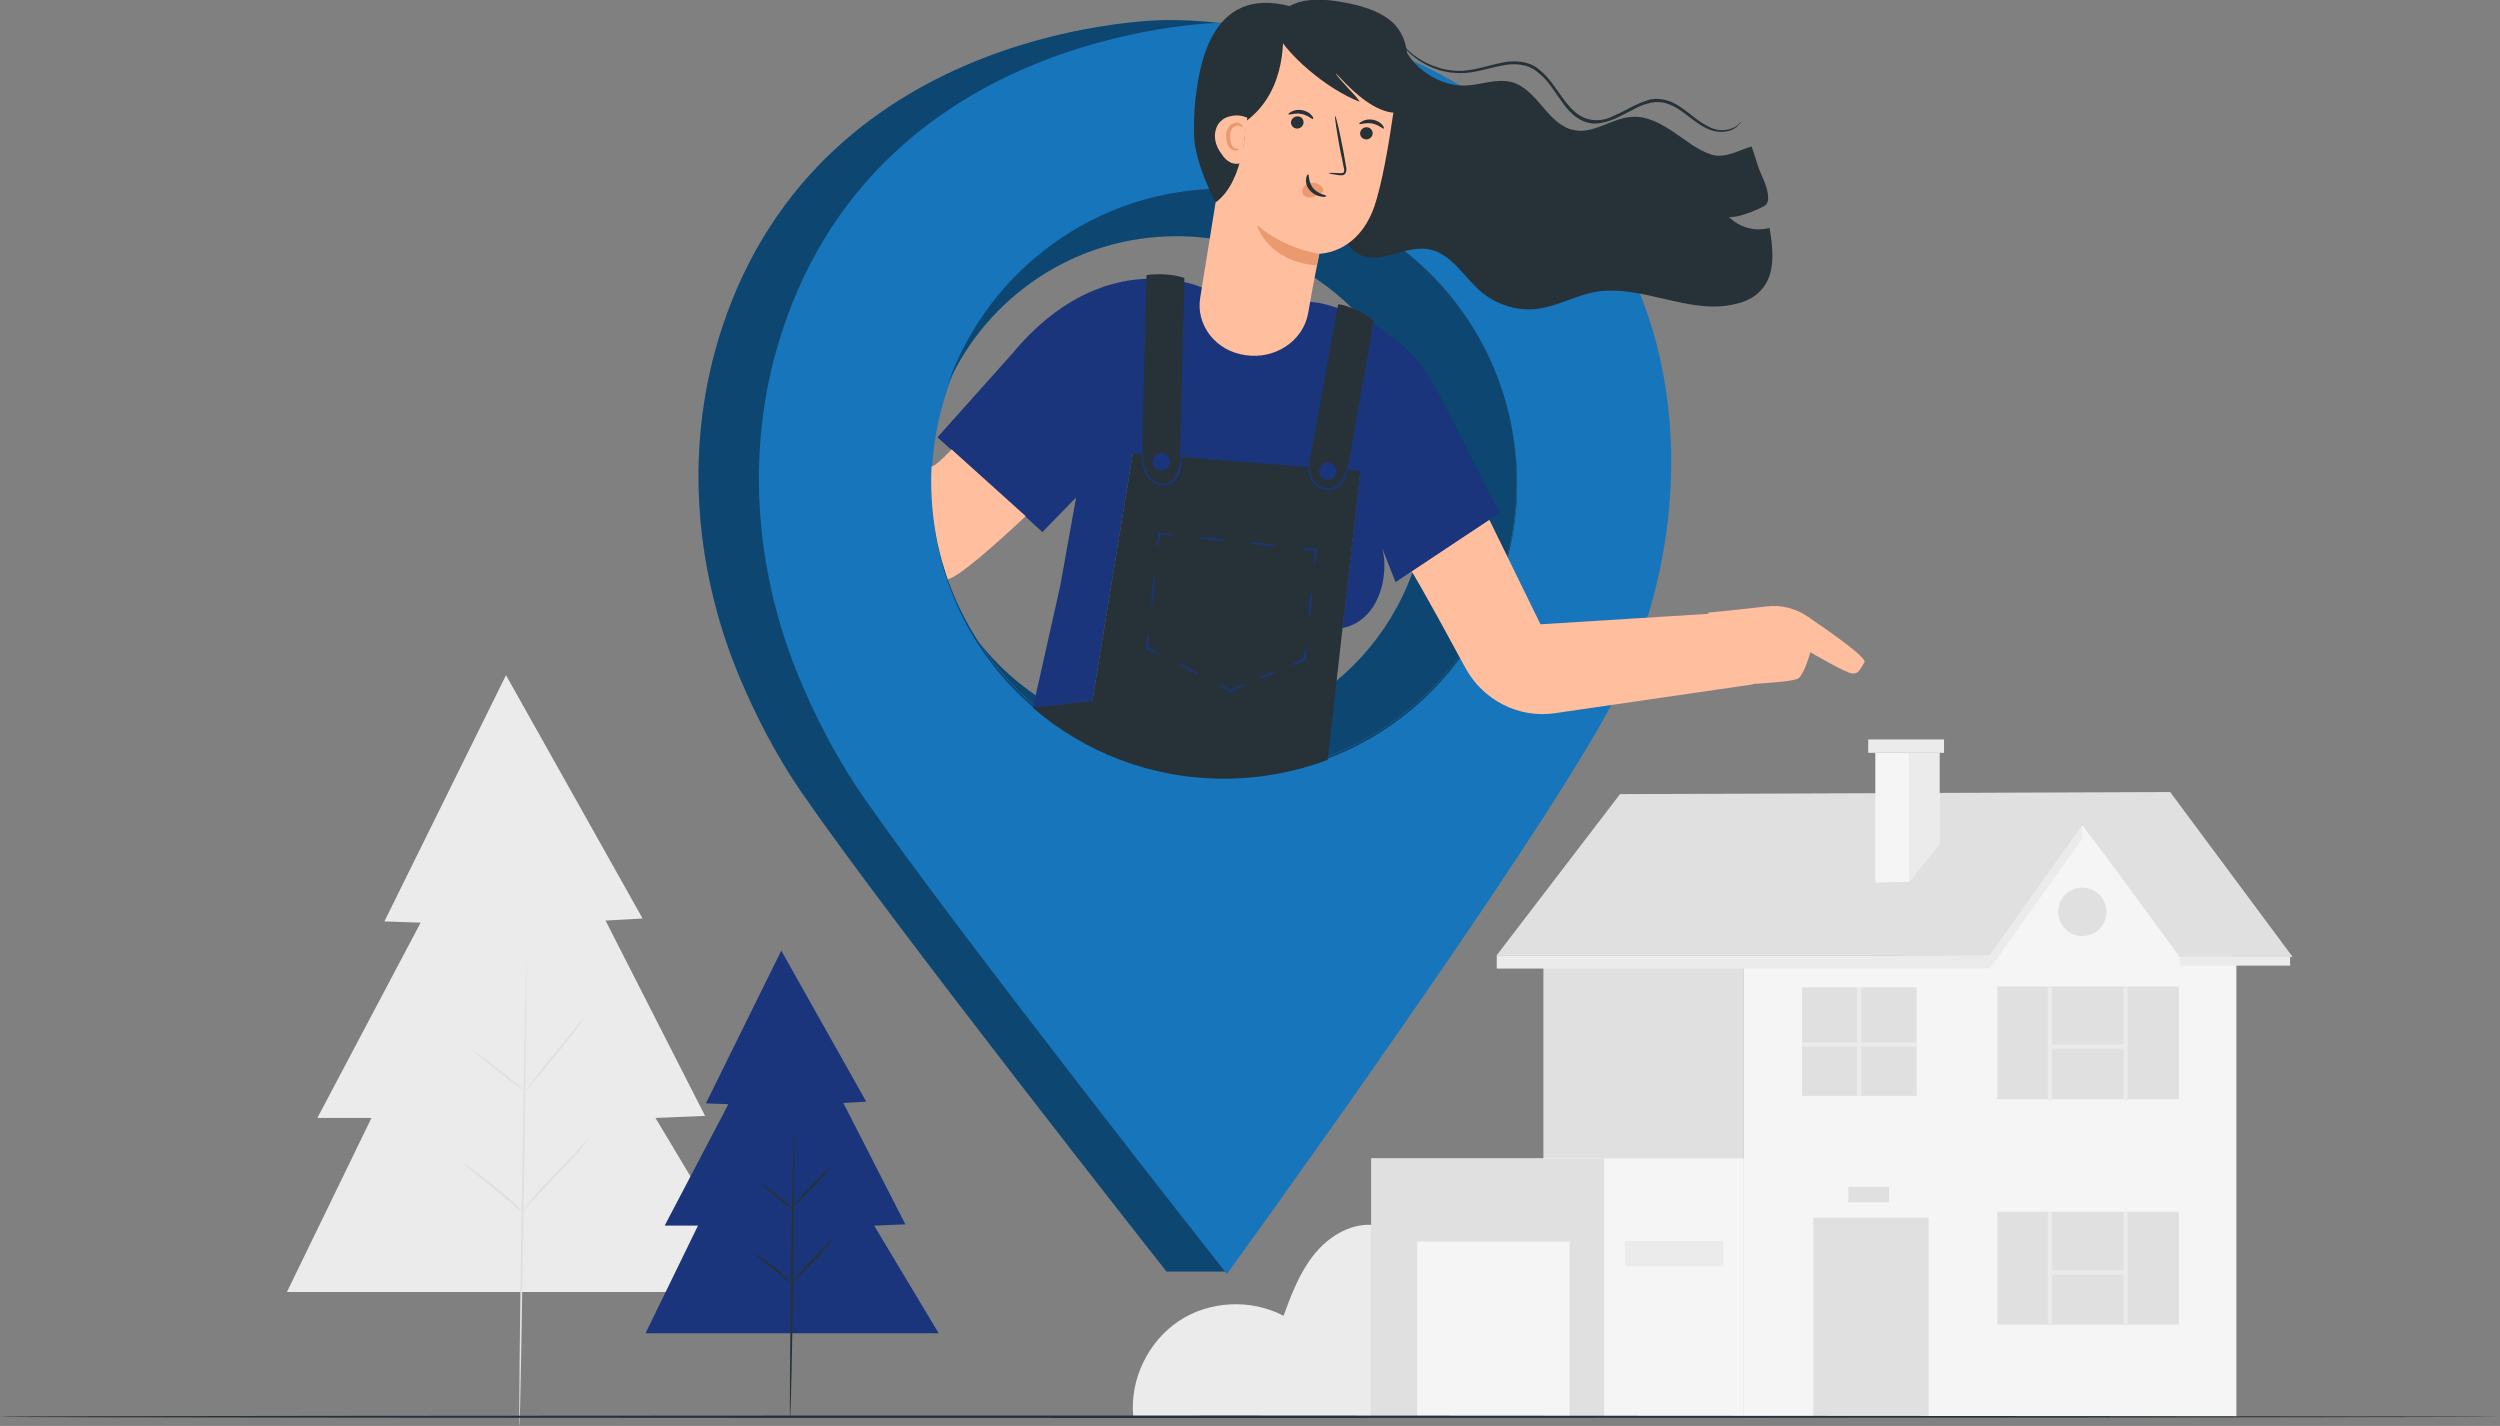 <svg width="405" height="231" viewBox="0 0 405 231" fill="none" xmlns="http://www.w3.org/2000/svg">
<rect x="0" y="0" width="405" height="231" fill="#808080" stroke="none"/>
<g clip-path="url(#clip0)">
<path d="M183.576 229.377C183.036 223.428 186.004 217.344 190.93 214.032C195.855 210.719 202.669 210.381 207.931 213.153C209.213 209.705 210.495 206.257 212.789 203.35C215.082 200.443 218.456 198.28 222.166 198.415V229.445H183.576V229.377Z" fill="#EBEBEB"/>
<path d="M81.972 109.382L62.272 149.268L68.141 149.471L51.409 181.109H60.18L46.484 209.299H123.059L106.192 181.109L114.221 180.771L98.096 149.132L104.101 148.794L81.972 109.382Z" fill="#EBEBEB"/>
<path d="M85.278 155.623C85.345 155.623 85.21 172.523 84.873 193.345C84.535 214.167 84.266 231.068 84.131 231.068C84.063 231.068 84.198 214.167 84.535 193.345C84.873 172.523 85.21 155.623 85.278 155.623Z" fill="#E0E0E0"/>
<path d="M94.655 164.884C94.723 164.884 94.183 165.627 93.373 166.709C92.564 167.791 91.349 169.346 90 170.968C88.718 172.591 87.504 174.01 86.559 175.159C85.682 176.241 85.142 176.85 85.075 176.85C85.008 176.85 85.547 176.106 86.357 175.024C87.166 173.943 88.381 172.388 89.73 170.765C91.012 169.21 92.227 167.723 93.171 166.574C94.048 165.56 94.655 164.884 94.655 164.884Z" fill="#E0E0E0"/>
<path d="M85.143 176.85C85.075 176.917 83.119 175.498 80.825 173.672C78.531 171.847 76.642 170.292 76.709 170.224C76.777 170.157 78.733 171.577 81.027 173.402C83.321 175.227 85.143 176.782 85.143 176.85Z" fill="#E0E0E0"/>
<path d="M84.603 196.387C84.535 196.455 83.996 195.982 83.186 195.238C82.309 194.494 81.094 193.48 79.813 192.399C78.463 191.317 77.249 190.37 76.372 189.627C75.495 188.951 74.955 188.478 74.955 188.478C74.955 188.41 75.562 188.816 76.507 189.424C77.451 190.1 78.733 191.046 80.082 192.128C81.432 193.21 82.579 194.291 83.456 195.035C84.13 195.846 84.603 196.387 84.603 196.387Z" fill="#E0E0E0"/>
<path d="M95.465 184.286C95.465 184.286 95.33 184.489 95.127 184.827C94.858 185.165 94.52 185.638 94.048 186.179C93.103 187.328 91.754 188.816 90.135 190.438C88.583 192.061 87.166 193.548 86.154 194.629C85.142 195.711 84.535 196.387 84.535 196.387C84.535 196.387 84.67 196.184 84.873 195.846C85.142 195.508 85.48 195.035 85.952 194.494C86.897 193.345 88.246 191.858 89.865 190.235C91.417 188.613 92.834 187.125 93.846 186.044C94.858 184.962 95.465 184.286 95.465 184.286Z" fill="#E0E0E0"/>
<path d="M242.474 154.744H322.422L337.332 133.516L352.984 155.352L371.402 155.014L351.567 128.311L262.444 128.649L242.474 154.744Z" fill="#E0E0E0"/>
<path d="M282.414 155.014V229.513H362.294V155.014H353.119L337.332 133.517L322.354 154.744L282.414 155.014Z" fill="#F5F5F5"/>
<path d="M312.437 197.266H293.749V229.58H312.437V197.266Z" fill="#E0E0E0"/>
<path d="M352.984 196.32H323.568V214.573H352.984V196.32Z" fill="#E0E0E0"/>
<path d="M332.406 196.32H331.731V214.775H332.406V196.32Z" fill="#EBEBEB"/>
<path d="M344.685 196.32H344.011V214.775H344.685V196.32Z" fill="#EBEBEB"/>
<path d="M344.28 205.784H332.069V206.46H344.28V205.784Z" fill="#EBEBEB"/>
<path d="M352.984 159.814H323.568V178.067H352.984V159.814Z" fill="#E0E0E0"/>
<path d="M332.406 159.814H331.731V178.27H332.406V159.814Z" fill="#EBEBEB"/>
<path d="M344.685 159.814H344.011V178.27H344.685V159.814Z" fill="#EBEBEB"/>
<path d="M344.28 169.211H332.069V169.887H344.28V169.211Z" fill="#EBEBEB"/>
<path d="M310.479 159.949H291.926V177.526H310.479V159.949Z" fill="#E0E0E0"/>
<path d="M282.414 155.014H250.03V229.513H282.414V155.014Z" fill="#E0E0E0"/>
<path d="M301.507 159.949H300.832V177.526H301.507V159.949Z" fill="#EBEBEB"/>
<path d="M310.479 168.873H291.926V169.549H310.479V168.873Z" fill="#EBEBEB"/>
<path d="M337.331 151.634C339.493 151.634 341.245 149.878 341.245 147.713C341.245 145.547 339.493 143.792 337.331 143.792C335.17 143.792 333.418 145.547 333.418 147.713C333.418 149.878 335.17 151.634 337.331 151.634Z" fill="#E0E0E0"/>
<path d="M309.266 142.845L314.191 136.761V121.956H303.801V142.981L309.266 142.845Z" fill="#F5F5F5"/>
<path d="M309.266 142.845V121.956H314.191V136.761L309.266 142.845Z" fill="#EBEBEB"/>
<path d="M314.933 119.793H302.654V121.956H314.933V119.793Z" fill="#EBEBEB"/>
<path d="M282.481 187.667H222.167V229.58H282.481V187.667Z" fill="#F5F5F5"/>
<path d="M259.88 187.667H222.167V229.58H259.88V187.667Z" fill="#E0E0E0"/>
<path d="M254.281 201.12H229.588V229.445H254.281V201.12Z" fill="#F5F5F5"/>
<path d="M279.175 201.052H263.253V205.108H279.175V201.052Z" fill="#EBEBEB"/>
<path d="M242.474 154.744V156.907H322.354V154.744H242.474Z" fill="#EBEBEB"/>
<path d="M322.354 156.907L337.332 135.883V133.517L322.421 154.744L322.354 156.907Z" fill="#EBEBEB"/>
<path d="M370.997 155.014H353.119V156.434H370.997V155.014Z" fill="#EBEBEB"/>
<path d="M306.027 192.264H299.416V194.765H306.027V192.264Z" fill="#E0E0E0"/>
<path d="M405 229.513C405 229.58 314.325 229.716 202.466 229.716C90.675 229.716 0 229.648 0 229.513C0 229.378 90.675 229.31 202.534 229.31C314.325 229.378 405 229.445 405 229.513Z" fill="#263238"/>
<path d="M248.343 33.464C233.433 12.845 211.642 3.245 188.973 3.245C188.973 3.245 133.448 3.245 116.986 53.069C110.914 71.457 112.264 91.332 119.618 109.247C122.181 115.399 125.555 122.159 130.007 128.581C144.31 149.336 188.973 205.987 188.973 205.987H198.688C211.169 188.681 242.474 131.083 251.919 112.627C263.658 89.439 265.48 57.125 248.343 33.464ZM198.283 125.607C172.106 125.607 150.854 104.312 150.854 78.082C150.854 51.852 172.106 30.557 198.283 30.557C224.46 30.557 245.712 51.852 245.712 78.082C245.712 104.312 224.46 125.607 198.283 125.607Z" fill="#1675BB"/>
<path opacity="0.4" d="M248.343 33.464C233.433 12.845 211.642 3.245 188.973 3.245C188.973 3.245 133.448 3.245 116.986 53.069C110.914 71.457 112.264 91.332 119.618 109.247C122.181 115.399 125.555 122.159 130.007 128.581C144.31 149.336 188.973 205.987 188.973 205.987H198.688C211.169 188.681 242.474 131.083 251.919 112.627C263.658 89.439 265.48 57.125 248.343 33.464ZM198.283 125.607C172.106 125.607 150.854 104.312 150.854 78.082C150.854 51.852 172.106 30.557 198.283 30.557C224.46 30.557 245.712 51.852 245.712 78.082C245.712 104.312 224.46 125.607 198.283 125.607Z" fill="black"/>
<path d="M258.126 33.87C243.216 13.251 221.424 3.651 198.756 3.651C198.756 3.651 143.231 3.651 126.769 53.474C120.697 71.862 122.046 91.738 129.4 109.653C131.964 115.805 135.337 122.565 139.79 128.987C154.093 149.741 198.756 206.393 198.756 206.393C198.756 206.393 250.3 135.342 261.634 113.033C273.441 89.777 275.262 57.463 258.126 33.87ZM198.351 125.945C172.039 126.013 150.855 104.92 150.922 78.42C150.989 52.19 172.174 30.895 198.351 30.895C224.528 30.895 245.78 52.19 245.78 78.42C245.712 104.785 224.46 125.945 198.351 125.945Z" fill="#1675BB"/>
<path d="M198.283 30.557C177.638 30.557 160.097 43.739 153.553 62.195C159.962 48.066 174.13 38.263 190.592 38.263C213.058 38.263 231.206 56.516 231.206 78.96C231.206 101.472 212.991 119.658 190.592 119.658C177.571 119.658 165.967 113.506 158.545 103.974C166.979 116.953 181.619 125.607 198.283 125.607C224.46 125.607 245.712 104.312 245.712 78.082C245.712 51.784 224.46 30.557 198.283 30.557Z" fill="#1675BB"/>
<path opacity="0.4" d="M198.283 30.557C177.638 30.557 160.097 43.739 153.553 62.195C159.962 48.066 174.13 38.263 190.592 38.263C213.058 38.263 231.206 56.516 231.206 78.96C231.206 101.472 212.991 119.658 190.592 119.658C177.571 119.658 165.967 113.506 158.545 103.974C166.979 116.953 181.619 125.607 198.283 125.607C224.46 125.607 245.712 104.312 245.712 78.082C245.712 51.784 224.46 30.557 198.283 30.557Z" fill="black"/>
<path d="M292.803 99.85C290.914 98.566 288.553 97.957 286.259 98.228C282.346 98.701 276.747 99.242 276.747 99.242V99.444L249.558 101.134L241.259 84.166L228.643 92.481C228.643 92.481 230.33 95.118 237.414 108.233C240.247 113.438 246.049 116.413 251.919 115.534L283.965 110.869V110.802C287.271 110.599 290.847 110.328 291.387 109.855C292.399 108.976 293.276 105.664 293.276 105.664C293.276 105.664 299.01 109.044 300.09 109.112C301.169 109.179 301.372 108.3 302.046 107.286C302.519 106.61 296.582 102.419 292.803 99.85Z" fill="#FFBE9D"/>
<path d="M242.946 83.084C242.946 83.084 237.684 72.876 232.826 63.276C226.889 51.446 213.733 49.079 213.733 49.079L194.708 46.578C194.708 46.578 178.853 39.344 164.011 57.259L151.867 70.848L154.43 73.146L166.507 84.03L168.868 86.194L174.333 80.582L171.769 94.847L167.316 114.722L176.964 113.573L183.508 73.484L220.345 76.459L217.444 101.742C218.051 101.675 222.504 100.796 223.921 94.712C224.46 92.345 224.325 90.317 223.921 88.83L226.08 94.306L242.946 83.084Z" fill="#1A357B"/>
<path d="M183.508 73.416L176.964 113.505L167.316 114.654C175.615 121.82 186.409 126.147 198.283 126.147C204.22 126.147 209.82 125.065 215.083 123.105L217.511 101.607L220.412 76.323L183.508 73.416Z" fill="#263238"/>
<path d="M185.735 44.55L184.925 77.067L191.065 78.014L191.874 45.023C191.874 45.091 189.715 44.077 185.735 44.55Z" fill="#263238"/>
<path d="M211.709 77.27L216.769 49.35C217.039 49.012 221.222 50.567 222.504 51.987L217.983 77.946L211.709 77.27Z" fill="#263238"/>
<path d="M191.267 73.281C191.267 73.281 191.335 73.484 191.335 73.822C191.335 74.16 191.402 74.701 191.335 75.377C191.267 76.053 191.132 76.864 190.593 77.54C190.323 77.878 189.985 78.216 189.513 78.419C189.041 78.622 188.501 78.689 188.029 78.622C187.017 78.419 186.207 77.743 185.735 76.999C185.263 76.256 185.128 75.445 185.06 74.769C184.993 74.093 185.06 73.619 185.06 73.214C185.128 72.876 185.128 72.673 185.128 72.673C185.195 72.673 185.128 73.484 185.263 74.769C185.33 75.377 185.533 76.121 185.937 76.864C186.342 77.54 187.152 78.149 188.029 78.352C188.973 78.554 189.783 78.081 190.255 77.405C190.727 76.729 190.93 75.985 191.065 75.377C191.267 74.093 191.2 73.281 191.267 73.281Z" fill="#1A357B"/>
<path d="M187.624 76.121C186.882 75.85 186.545 75.039 186.814 74.295C187.084 73.552 187.894 73.214 188.636 73.484C189.378 73.754 189.716 74.566 189.446 75.309C189.176 76.053 188.366 76.459 187.624 76.121Z" fill="#1A357B"/>
<path d="M216.5 76.323C216.5 77.135 215.892 77.743 215.083 77.743C214.341 77.743 213.666 77.135 213.666 76.323C213.666 75.58 214.273 74.904 215.083 74.904C215.892 74.904 216.5 75.58 216.5 76.323Z" fill="#1A357B"/>
<path d="M218.388 75.377C218.388 75.377 218.388 76.053 218.051 77C217.916 77.473 217.646 78.081 217.106 78.622C216.634 79.163 215.825 79.501 214.947 79.433C214.138 79.366 213.396 78.96 212.923 78.419C212.451 77.879 212.249 77.27 212.114 76.729C212.046 76.189 212.046 75.783 212.046 75.513C212.114 75.242 212.114 75.039 212.181 75.107C212.249 75.107 212.114 75.783 212.316 76.729C212.451 77.203 212.654 77.743 213.126 78.217C213.531 78.69 214.205 79.028 214.947 79.096C215.69 79.163 216.364 78.893 216.836 78.419C217.309 77.946 217.579 77.405 217.781 77C218.186 75.986 218.321 75.31 218.388 75.377Z" fill="#1A357B"/>
<path d="M187.557 88.695C187.489 88.695 187.489 88.424 187.489 88.019C187.489 87.816 187.489 87.546 187.557 87.275C187.557 87.14 187.557 87.005 187.624 86.87V86.667V86.532V86.464C187.422 86.599 187.894 86.261 187.827 86.261C189.108 86.396 190.188 86.599 190.12 86.667C190.12 86.734 189.041 86.734 187.759 86.599C187.692 86.667 188.096 86.261 187.962 86.396V86.464V86.599V86.802C187.962 86.937 187.894 87.073 187.894 87.275C187.827 87.546 187.827 87.816 187.759 88.019C187.692 88.424 187.624 88.695 187.557 88.695Z" fill="#1A357B"/>
<path d="M186.545 98.024C186.477 98.024 186.477 96.942 186.612 95.658C186.747 94.373 186.95 93.359 187.017 93.359C187.085 93.359 187.085 94.441 186.95 95.725C186.882 97.01 186.68 98.024 186.545 98.024Z" fill="#1A357B"/>
<path d="M187.961 106.069C187.894 106.137 186.949 105.731 185.735 105.19C185.735 105.258 185.533 104.852 185.667 104.987V104.92V104.785V104.582C185.667 104.447 185.735 104.311 185.735 104.109C185.802 103.838 185.802 103.568 185.87 103.365C185.937 102.959 186.005 102.689 186.072 102.689C186.14 102.689 186.14 102.959 186.14 103.365C186.14 103.568 186.14 103.838 186.072 104.109C186.072 104.244 186.072 104.379 186.005 104.582V104.785V104.92V104.987C186.072 105.123 185.87 104.785 185.937 104.785C187.084 105.461 187.961 106.002 187.961 106.069Z" fill="#1A357B"/>
<path d="M194.168 109.179C194.101 109.246 193.359 108.976 192.549 108.57C191.672 108.164 190.997 107.691 191.065 107.624C191.132 107.556 191.807 107.826 192.684 108.232C193.561 108.705 194.236 109.111 194.168 109.179Z" fill="#1A357B"/>
<path d="M201.589 110.936C201.657 111.004 200.645 111.477 199.498 112.018C199.228 112.018 199.43 112.018 199.363 112.018H199.296L199.161 111.95L198.958 111.815C198.823 111.747 198.688 111.68 198.553 111.612C198.284 111.477 198.081 111.342 197.879 111.274C197.541 111.071 197.272 110.869 197.339 110.869C197.339 110.801 197.609 110.936 198.014 111.071C198.216 111.139 198.418 111.274 198.688 111.342C198.823 111.409 198.958 111.477 199.093 111.545L199.296 111.68L199.43 111.747H199.498C199.43 111.747 199.633 111.747 199.363 111.747C200.577 111.139 201.589 110.801 201.589 110.936Z" fill="#1A357B"/>
<path d="M206.649 108.84C206.717 108.908 206.177 109.246 205.435 109.517C204.76 109.787 204.153 109.922 204.086 109.855C204.018 109.787 204.558 109.449 205.3 109.178C205.975 108.908 206.582 108.773 206.649 108.84Z" fill="#1A357B"/>
<path d="M211.574 104.582C211.642 104.582 211.642 105.663 211.507 106.948C211.304 107.218 211.439 107.015 211.372 107.083H211.304L211.169 107.15L210.967 107.218C210.832 107.286 210.697 107.353 210.562 107.353C210.292 107.421 210.09 107.556 209.82 107.624C209.415 107.759 209.146 107.826 209.146 107.759C209.146 107.691 209.348 107.556 209.753 107.353C209.955 107.286 210.157 107.15 210.427 107.015C210.562 106.948 210.697 106.88 210.832 106.812L211.035 106.745L211.169 106.677H211.237C211.169 106.745 211.372 106.542 211.102 106.812C211.304 105.663 211.507 104.582 211.574 104.582Z" fill="#1A357B"/>
<path d="M212.519 95.861C212.586 95.861 212.586 96.875 212.452 98.092C212.317 99.309 212.114 100.255 212.047 100.255C211.979 100.255 211.979 99.241 212.114 98.024C212.182 96.807 212.384 95.861 212.519 95.861Z" fill="#1A357B"/>
<path d="M210.832 88.83C210.832 88.762 211.911 88.762 213.193 88.898C213.531 89.303 213.261 89.033 213.328 89.1V89.168V89.303V89.506C213.328 89.641 213.261 89.776 213.261 89.979C213.193 90.25 213.193 90.52 213.126 90.723C213.058 91.129 212.991 91.399 212.923 91.399C212.856 91.399 212.856 91.129 212.856 90.723C212.856 90.52 212.856 90.25 212.923 89.979C212.923 89.844 212.923 89.709 212.991 89.506V89.303V89.168V89.1C213.058 89.168 212.856 88.898 213.126 89.303C211.844 89.168 210.832 88.965 210.832 88.83Z" fill="#1A357B"/>
<path d="M202.534 87.951C202.534 87.883 203.479 87.883 204.626 88.019C205.773 88.154 206.717 88.289 206.65 88.424C206.65 88.492 205.705 88.492 204.558 88.357C203.479 88.222 202.534 88.086 202.534 87.951Z" fill="#1A357B"/>
<path d="M194.303 87.072C194.303 87.005 195.248 87.005 196.395 87.14C197.542 87.275 198.486 87.41 198.419 87.546C198.419 87.613 197.474 87.613 196.327 87.478C195.18 87.343 194.236 87.14 194.303 87.072Z" fill="#1A357B"/>
<path d="M150.922 75.58C150.854 76.392 150.854 77.203 150.854 78.014C150.854 81.259 151.192 84.504 151.799 87.546V87.614C151.866 88.019 152.001 88.425 152.069 88.763C152.406 90.318 152.878 91.805 153.351 93.292C153.418 93.495 153.486 93.63 153.553 93.833C155.307 93.428 160.367 89.033 166.169 83.625L154.16 72.809C152.474 74.566 151.462 75.445 150.922 75.58Z" fill="#FFBE9D"/>
<path d="M226.889 5.408C227.294 10.073 232.624 13.994 237.279 13.859C239.843 13.791 242.474 12.642 244.97 13.318C249.153 14.535 250.772 20.349 255.09 21.092C258.261 21.701 261.229 19.064 264.468 18.929C266.829 18.794 269.055 20.011 271.079 21.363C273.103 22.715 274.925 24.27 277.151 25.013C279.378 25.757 281.469 24.405 283.763 23.729C284.303 25.148 284.708 26.974 285.45 28.529C286.192 30.083 287.069 32.788 285.787 33.396C285.787 33.396 282.211 35.289 280.12 35.154C281.739 36.844 284.37 37.587 286.664 36.911C287.271 40.359 287.676 44.415 285.315 46.984C284.303 48.133 282.819 48.877 281.267 49.215C273.778 51.175 265.885 45.903 258.261 47.322C255.157 47.931 252.256 49.621 249.085 50.026C245.982 50.432 242.744 49.486 240.247 47.525C237.211 45.091 235.187 40.968 231.342 40.359C229.655 40.089 227.901 40.562 226.282 41.035C224.595 41.508 222.909 41.981 221.222 41.576C219.535 41.238 217.983 39.751 218.051 38.06" fill="#263238"/>
<path d="M211.912 50.77C212.721 46.038 213.733 41.103 213.733 41.103C213.733 41.103 219.94 41.17 222.639 33.463C225.135 26.095 226.957 8.45 226.957 8.45C218.861 3.38 208.133 3.921 200.645 9.802L194.438 48.201C193.696 52.663 196.934 56.854 201.724 57.53C206.582 58.274 211.102 55.232 211.912 50.77Z" fill="#FFBE9D"/>
<path d="M222.369 21.7C222.302 22.241 221.762 22.647 221.222 22.579C220.683 22.512 220.278 22.038 220.345 21.497C220.413 20.957 220.952 20.551 221.492 20.619C222.032 20.686 222.437 21.16 222.369 21.7Z" fill="#263238"/>
<path d="M224.191 20.822C224.056 20.957 223.381 20.213 222.302 20.011C221.222 19.808 220.345 20.213 220.21 20.078C220.143 20.011 220.345 19.808 220.75 19.605C221.155 19.402 221.762 19.267 222.436 19.402C223.111 19.537 223.651 19.875 223.921 20.213C224.191 20.551 224.258 20.822 224.191 20.822Z" fill="#263238"/>
<path d="M211.17 19.942C211.102 20.483 210.562 20.889 210.023 20.821C209.483 20.754 209.078 20.281 209.146 19.74C209.213 19.199 209.753 18.793 210.292 18.861C210.832 18.861 211.237 19.402 211.17 19.942Z" fill="#263238"/>
<path d="M212.721 19.267C212.586 19.402 211.912 18.658 210.832 18.455C209.753 18.253 208.876 18.658 208.741 18.523C208.673 18.455 208.876 18.253 209.281 18.05C209.685 17.847 210.293 17.712 210.967 17.847C211.642 17.982 212.182 18.32 212.451 18.658C212.721 18.929 212.789 19.199 212.721 19.267Z" fill="#263238"/>
<path d="M215.285 28.055C215.285 27.988 215.96 27.988 217.107 28.055C217.377 28.055 217.646 28.055 217.714 27.852C217.781 27.649 217.781 27.311 217.646 26.973C217.512 26.23 217.377 25.486 217.174 24.675C216.567 21.43 216.162 18.794 216.297 18.794C216.432 18.794 217.039 21.362 217.646 24.607C217.781 25.419 217.916 26.162 218.051 26.906C218.119 27.244 218.186 27.649 217.984 28.055C217.849 28.258 217.646 28.393 217.444 28.393C217.242 28.393 217.107 28.393 216.972 28.393C215.96 28.258 215.285 28.123 215.285 28.055Z" fill="#263238"/>
<path d="M213.733 41.103C213.733 41.103 208.336 40.494 203.613 36.438C203.613 36.438 205.232 42.319 213.261 42.995L213.733 41.103Z" fill="#EB996E"/>
<path d="M214.341 30.624C214.071 30.015 213.396 29.61 212.722 29.61C212.249 29.61 211.71 29.745 211.372 30.083C211.035 30.421 210.832 30.962 211.035 31.367C211.237 31.841 211.844 32.044 212.384 31.976C212.924 31.908 213.464 31.638 213.936 31.367C214.071 31.3 214.206 31.232 214.273 31.097C214.408 30.962 214.476 30.759 214.341 30.624Z" fill="#EB996E"/>
<path d="M211.911 28.258C212.114 28.258 211.911 29.475 212.721 30.489C213.598 31.503 214.88 31.57 214.88 31.773C214.88 31.841 214.543 31.976 214.003 31.841C213.463 31.773 212.721 31.435 212.181 30.827C211.642 30.218 211.507 29.475 211.574 29.001C211.642 28.461 211.844 28.19 211.911 28.258Z" fill="#263238"/>
<path d="M206.042 4.124C208.133 8.788 215.015 14.467 220.277 16.495C219.805 15.549 216.837 12.845 216.364 11.83C218.523 14.129 221.559 17.306 224.865 18.117C225.27 18.185 225.675 18.32 226.012 18.185C226.484 17.982 226.687 17.509 226.822 17.036C227.429 15.143 227.901 11.83 227.969 9.802C228.036 7.842 227.496 5.746 226.079 4.124C224.258 2.096 221.357 1.149 218.523 0.541C216.162 0.067 213.666 -0.271 211.304 0.135C208.943 0.608 206.784 1.96 206.109 3.921" fill="#263238"/>
<path d="M193.426 21.768C193.426 19.672 193.493 17.644 193.628 16.36C194.168 12.236 195.45 -2.772 209.28 1.081L207.796 4.867C207.796 4.867 208.876 14.534 201.792 19.672C201.792 19.672 201.792 29.272 196.934 32.787C196.867 32.787 193.493 26.297 193.426 21.768Z" fill="#263238"/>
<path d="M202.061 19.064C201.252 18.726 200.375 18.591 199.498 18.794C198.621 18.929 197.811 19.402 197.339 20.146C196.866 20.889 196.732 21.836 196.866 22.647C197.001 23.526 197.406 24.337 197.946 25.013C198.283 25.554 198.756 26.027 199.295 26.297C199.835 26.568 200.577 26.636 201.117 26.365" fill="#FFBE9D"/>
<path d="M200.712 24.134C200.78 24.202 200.375 24.608 199.633 24.27C199.295 24.134 198.958 23.729 198.823 23.255C198.688 22.782 198.621 22.309 198.621 21.768C198.688 21.227 198.89 20.686 199.228 20.349C199.565 20.011 200.105 19.808 200.442 19.875C201.252 20.011 201.387 20.619 201.319 20.619C201.252 20.686 200.982 20.349 200.442 20.349C199.902 20.349 199.295 20.957 199.295 21.836C199.228 22.715 199.43 23.593 199.835 23.864C200.24 24.202 200.645 24.067 200.712 24.134Z" fill="#EB996E"/>
<path d="M282.009 19.74C282.009 19.74 281.941 19.943 281.604 20.281C281.334 20.619 280.794 21.024 279.985 21.227C279.175 21.43 278.096 21.43 277.016 21.024C275.869 20.619 274.79 19.808 273.643 18.929C272.496 18.05 271.214 17.036 269.528 16.63C268.718 16.495 267.841 16.495 266.964 16.765C266.087 16.968 265.21 17.374 264.4 17.847C263.523 18.253 262.646 18.794 261.701 19.199C260.757 19.605 259.745 19.943 258.665 20.011C257.586 20.078 256.439 19.74 255.495 19.064C254.55 18.456 253.808 17.577 253.133 16.63C251.784 14.805 250.704 12.845 249.018 11.628C248.208 10.952 247.264 10.614 246.252 10.478C245.24 10.343 244.295 10.411 243.351 10.614C241.462 10.952 239.707 11.56 237.953 11.763C236.199 11.966 234.58 11.763 233.163 11.357C230.33 10.478 228.441 8.856 227.361 7.572C226.282 6.287 225.944 5.408 225.944 5.408C225.944 5.408 226.012 5.476 226.012 5.543C226.079 5.679 226.147 5.814 226.282 5.949C226.484 6.287 226.889 6.828 227.429 7.436C228.508 8.653 230.397 10.208 233.231 11.019C234.647 11.425 236.267 11.628 237.953 11.357C239.64 11.155 241.394 10.546 243.351 10.14C244.295 9.938 245.307 9.87 246.387 10.005C247.399 10.14 248.478 10.546 249.288 11.222C251.042 12.574 252.121 14.535 253.471 16.292C254.145 17.171 254.887 18.05 255.764 18.591C256.641 19.199 257.653 19.47 258.733 19.47C259.745 19.47 260.757 19.132 261.634 18.658C262.579 18.253 263.456 17.78 264.333 17.306C265.21 16.901 266.087 16.495 266.964 16.225C267.841 15.954 268.785 15.954 269.662 16.157C271.417 16.563 272.698 17.644 273.845 18.523C274.992 19.47 276.072 20.213 277.151 20.686C278.231 21.16 279.243 21.16 280.052 20.957C280.862 20.754 281.402 20.416 281.671 20.078C281.874 19.943 281.941 19.672 282.009 19.74Z" fill="#263238"/>
<path d="M126.567 154L114.355 178.743L117.999 178.878L107.676 198.55H113.074L104.573 215.992H152.069L141.612 198.55L146.672 198.348L136.619 178.675L140.33 178.472L126.567 154Z" fill="#1A357B"/>
<path d="M128.658 182.731C128.726 182.731 128.658 193.21 128.523 206.122C128.321 219.034 128.118 229.513 127.983 229.513C127.916 229.513 127.983 219.034 128.118 206.122C128.321 193.142 128.591 182.731 128.658 182.731Z" fill="#263238"/>
<path d="M134.46 189.086C134.528 189.086 134.258 189.559 133.718 190.168C133.246 190.776 132.436 191.587 131.559 192.466C130.682 193.345 129.94 194.089 129.333 194.697C128.793 195.305 128.456 195.643 128.388 195.643C128.321 195.643 128.591 195.17 129.13 194.562C129.603 193.953 130.412 193.142 131.289 192.263C132.166 191.384 132.908 190.641 133.516 190.032C134.123 189.424 134.46 189.018 134.46 189.086Z" fill="#263238"/>
<path d="M128.523 195.846C128.456 195.914 127.242 195.103 125.825 193.953C124.408 192.804 123.261 191.858 123.329 191.79C123.396 191.722 124.61 192.534 126.027 193.683C127.511 194.832 128.591 195.779 128.523 195.846Z" fill="#263238"/>
<path d="M128.254 208.015C128.186 208.083 126.904 206.933 125.218 205.581C123.531 204.229 122.182 203.148 122.249 203.08C122.316 203.012 123.801 203.959 125.487 205.311C127.107 206.663 128.321 207.948 128.254 208.015Z" fill="#263238"/>
<path d="M135 200.511C135.068 200.578 133.718 202.404 131.762 204.364C130.817 205.311 130.008 206.19 129.265 206.933C128.658 207.609 128.253 208.015 128.186 208.015C128.119 207.947 129.468 206.122 131.424 204.161C132.301 203.215 133.179 202.336 133.921 201.592C134.595 200.916 134.933 200.443 135 200.511Z" fill="#263238"/>
</g>
<defs>
<clipPath id="clip0">
<rect width="405" height="231" fill="white"/>
</clipPath>
</defs>
</svg>
